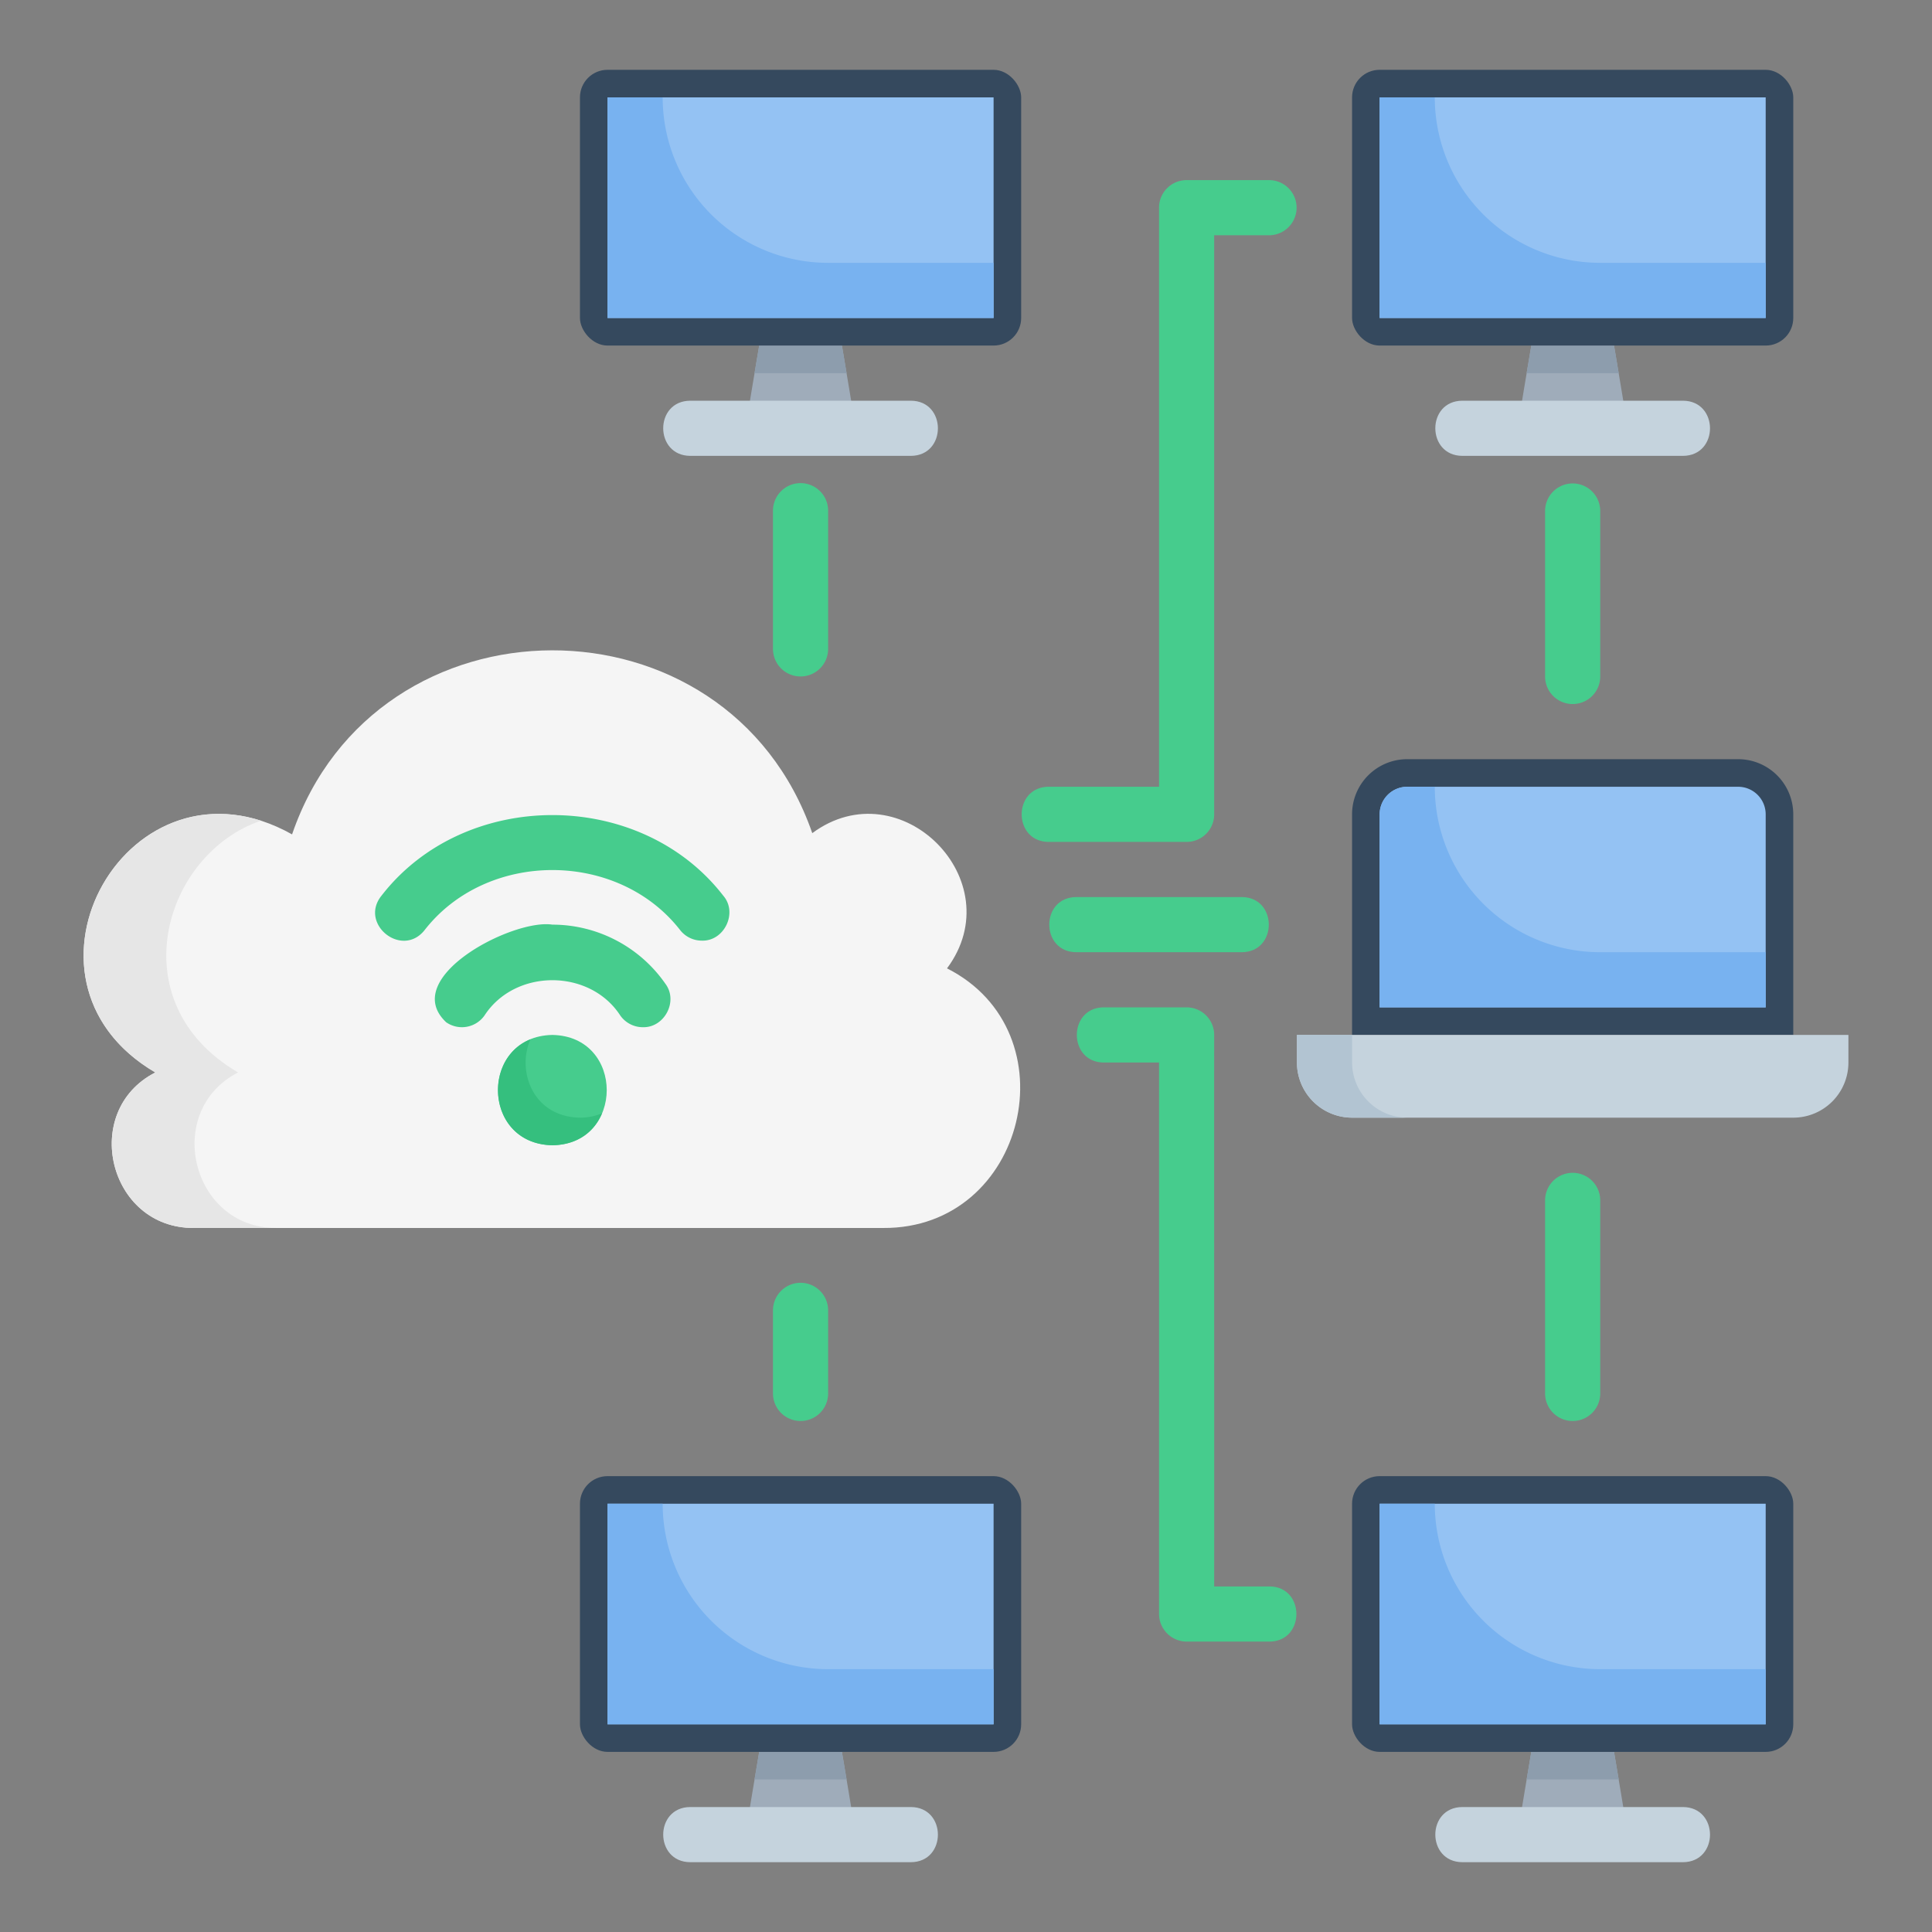<svg id="Layer_1" height="512" viewBox="0 0 512 512" width="512" xmlns="http://www.w3.org/2000/svg" data-name="Layer 1"><rect x="0" y="0" width="512" height="512" fill="#808080" stroke="none"/><path d="m250.968 256.626c33.35 16.871 21.052 69.03-16.889 68.8h-182.691c-22.638.147-30.187-30.99-10.224-41.206-42.329-24.794-6.746-87.224 36.236-63.1 22.241-64.866 115.39-65.093 137.86-.328 23.287-17.217 53.015 12.597 35.708 35.834z" fill="#f5f5f5"/><path d="m73.164 325.423h-21.776c-22.654.146-30.181-30.984-10.231-41.215-39.535-23.166-11.035-79.216 27.988-66.72-25.869 8.843-37.634 48.231-6.065 66.72-19.88 10.231-12.423 41.215 10.084 41.215z" fill="#e6e6e6"/><path d="m186 249.277a7.307 7.307 0 0 1 -5.674-2.69c-16.527-21.352-51.354-21.351-67.881 0-6.037 7.378-17.352-1.794-11.333-9.236 22.043-28.462 68.506-28.461 90.547 0 3.941 4.53.272 12.121-5.659 11.926z" fill="#46cc8d"/><path d="m170.366 272.221a7.3 7.3 0 0 1 -6.016-3.147c-8.1-12.411-27.822-12.41-35.925 0a7.316 7.316 0 0 1 -10.169 1.848c-12.6-11.8 17.664-27.5 28.131-25.883a36.492 36.492 0 0 1 29.981 15.714c3.422 4.632-.315 11.633-6.002 11.468z" fill="#46cc8d"/><path d="m146.388 303.5c-19.207-.346-19.2-28.888 0-29.231 19.206.346 19.203 28.888 0 29.231z" fill="#46cc8d"/><path d="m153.7 296.192c-12.423-.219-16.807-12.2-13.153-20.754-13.154 5.335-11.181 27.769 5.846 28.062 6.869-.073 11.253-3.8 13.153-8.477a14.622 14.622 0 0 1 -5.846 1.169z" fill="#35bf7e"/><path d="m431.388 486.192h-29.231c.8-4.854 2.839-17.239 3.654-21.923h21.923c.806 4.631 2.866 17.125 3.654 21.923z" fill="#9facba"/><path d="m226.772 486.192h-29.231c.8-4.854 2.839-17.239 3.654-21.923h21.923c.806 4.631 2.865 17.125 3.654 21.923z" fill="#9facba"/><path d="m226.772 113.5h-29.231c.8-4.855 2.839-17.239 3.654-21.923h21.923c.806 4.632 2.865 17.123 3.654 21.923z" fill="#9facba"/><path d="m431.388 113.5h-29.231c.8-4.855 2.839-17.239 3.654-21.923h21.923c.806 4.632 2.866 17.123 3.654 21.923z" fill="#9facba"/><path d="m428.976 471.577h-24.408l1.243-7.308h21.923z" fill="#8d9dad"/><rect fill="#35495e" height="73.077" rx="7.308" width="116.923" x="358.311" y="391.192"/><path d="m365.618 398.5h102.308v58.462h-102.308z" fill="#94c2f3"/><path d="m224.361 471.577h-24.408l1.242-7.308h21.923z" fill="#8d9dad"/><rect fill="#35495e" height="73.077" rx="7.308" width="116.923" x="153.695" y="391.192"/><path d="m161.003 398.5h102.308v58.462h-102.308z" fill="#94c2f3"/><path d="m224.361 98.885h-24.408l1.242-7.308h21.923z" fill="#8d9dad"/><rect fill="#35495e" height="73.077" rx="7.308" width="116.923" x="153.695" y="18.5"/><path d="m161.003 25.808h102.308v58.462h-102.308z" fill="#94c2f3"/><path d="m428.976 98.885h-24.408l1.243-7.308h21.923z" fill="#8d9dad"/><rect fill="#35495e" height="73.077" rx="7.308" width="116.923" x="358.311" y="18.5"/><path d="m365.618 25.808h102.308v58.462h-102.308z" fill="#94c2f3"/><path d="m358.311 274.269v-58.461a14.615 14.615 0 0 1 14.615-14.616h87.692a14.616 14.616 0 0 1 14.616 14.616v58.461z" fill="#35495e"/><path d="m365.618 266.962v-51.154a7.313 7.313 0 0 1 7.308-7.308h87.692a7.313 7.313 0 0 1 7.308 7.308v51.154z" fill="#94c2f3"/><path d="m467.926 442.346v14.616h-102.308v-58.462h14.616a43.845 43.845 0 0 0 43.846 43.846z" fill="#78b2f0"/><path d="m263.311 442.346v14.616h-102.311v-58.462h14.615a43.846 43.846 0 0 0 43.846 43.846z" fill="#78b2f0"/><path d="m263.311 69.654v14.615h-102.311v-58.461h14.615a43.847 43.847 0 0 0 43.846 43.846z" fill="#78b2f0"/><path d="m467.926 69.654v14.615h-102.308v-58.461h14.616a43.846 43.846 0 0 0 43.846 43.846z" fill="#78b2f0"/><path d="m467.926 252.346v14.616h-102.308v-51.154a7.329 7.329 0 0 1 7.308-7.308h7.308a43.845 43.845 0 0 0 43.846 43.846z" fill="#78b2f0"/><path d="m358.311 296.192h116.923a14.615 14.615 0 0 0 14.615-14.615v-7.308h-146.149v7.308a14.615 14.615 0 0 0 14.611 14.615z" fill="#c5d3dd"/><path d="m372.926 296.192h-14.615a14.659 14.659 0 0 1 -14.611-14.615v-7.308h14.616v7.308a14.658 14.658 0 0 0 14.61 14.615z" fill="#b2c4d2"/><g fill="#46cc8d"><path d="m314.464 223.115h-36.538c-9.554-.037-9.56-14.578 0-14.615h29.231v-153.462a7.3 7.3 0 0 1 7.307-7.307h21.924a7.308 7.308 0 0 1 0 14.615h-14.616v153.462a7.3 7.3 0 0 1 -7.308 7.307z"/><path d="m336.388 435.038h-21.924a7.351 7.351 0 0 1 -7.307-7.307c.006-35.811.007-110.047 0-146.154h-14.616c-9.546-.025-9.563-14.585 0-14.615h21.922a7.3 7.3 0 0 1 7.308 7.307c-.028 35.02.033 111.738 0 146.154h14.616c9.558.037 9.557 14.577.001 14.615z"/><path d="m329.08 252.346h-43.846c-9.545-.035-9.568-14.578 0-14.615h43.846c9.544.035 9.567 14.578 0 14.615z"/><path d="m416.772 376.577a7.3 7.3 0 0 1 -7.308-7.308v-51.154a7.308 7.308 0 0 1 14.616 0v51.154a7.3 7.3 0 0 1 -7.308 7.308z"/><path d="m212.157 376.577a7.3 7.3 0 0 1 -7.308-7.308v-21.923a7.308 7.308 0 1 1 14.615 0v21.923a7.3 7.3 0 0 1 -7.307 7.308z"/><path d="m212.157 179.269a7.3 7.3 0 0 1 -7.308-7.307v-36.539a7.308 7.308 0 1 1 14.615 0v36.539a7.3 7.3 0 0 1 -7.307 7.307z"/><path d="m416.772 186.577a7.3 7.3 0 0 1 -7.308-7.308v-43.846a7.308 7.308 0 1 1 14.616 0v43.846a7.3 7.3 0 0 1 -7.308 7.308z"/></g><path d="m446 493.5h-58.459c-9.539-.035-9.571-14.578 0-14.615h58.459c9.543.034 9.574 14.578 0 14.615z" fill="#c5d3dd"/><path d="m446 120.808h-58.459c-9.539-.035-9.571-14.578 0-14.616h58.459c9.543.035 9.574 14.578 0 14.616z" fill="#c5d3dd"/><path d="m241.388 493.5h-58.462c-9.54-.035-9.571-14.578 0-14.615h58.462c9.539.034 9.571 14.578 0 14.615z" fill="#c5d3dd"/><path d="m241.388 120.808h-58.462c-9.54-.035-9.571-14.578 0-14.616h58.462c9.539.035 9.571 14.578 0 14.616z" fill="#c5d3dd"/></svg>